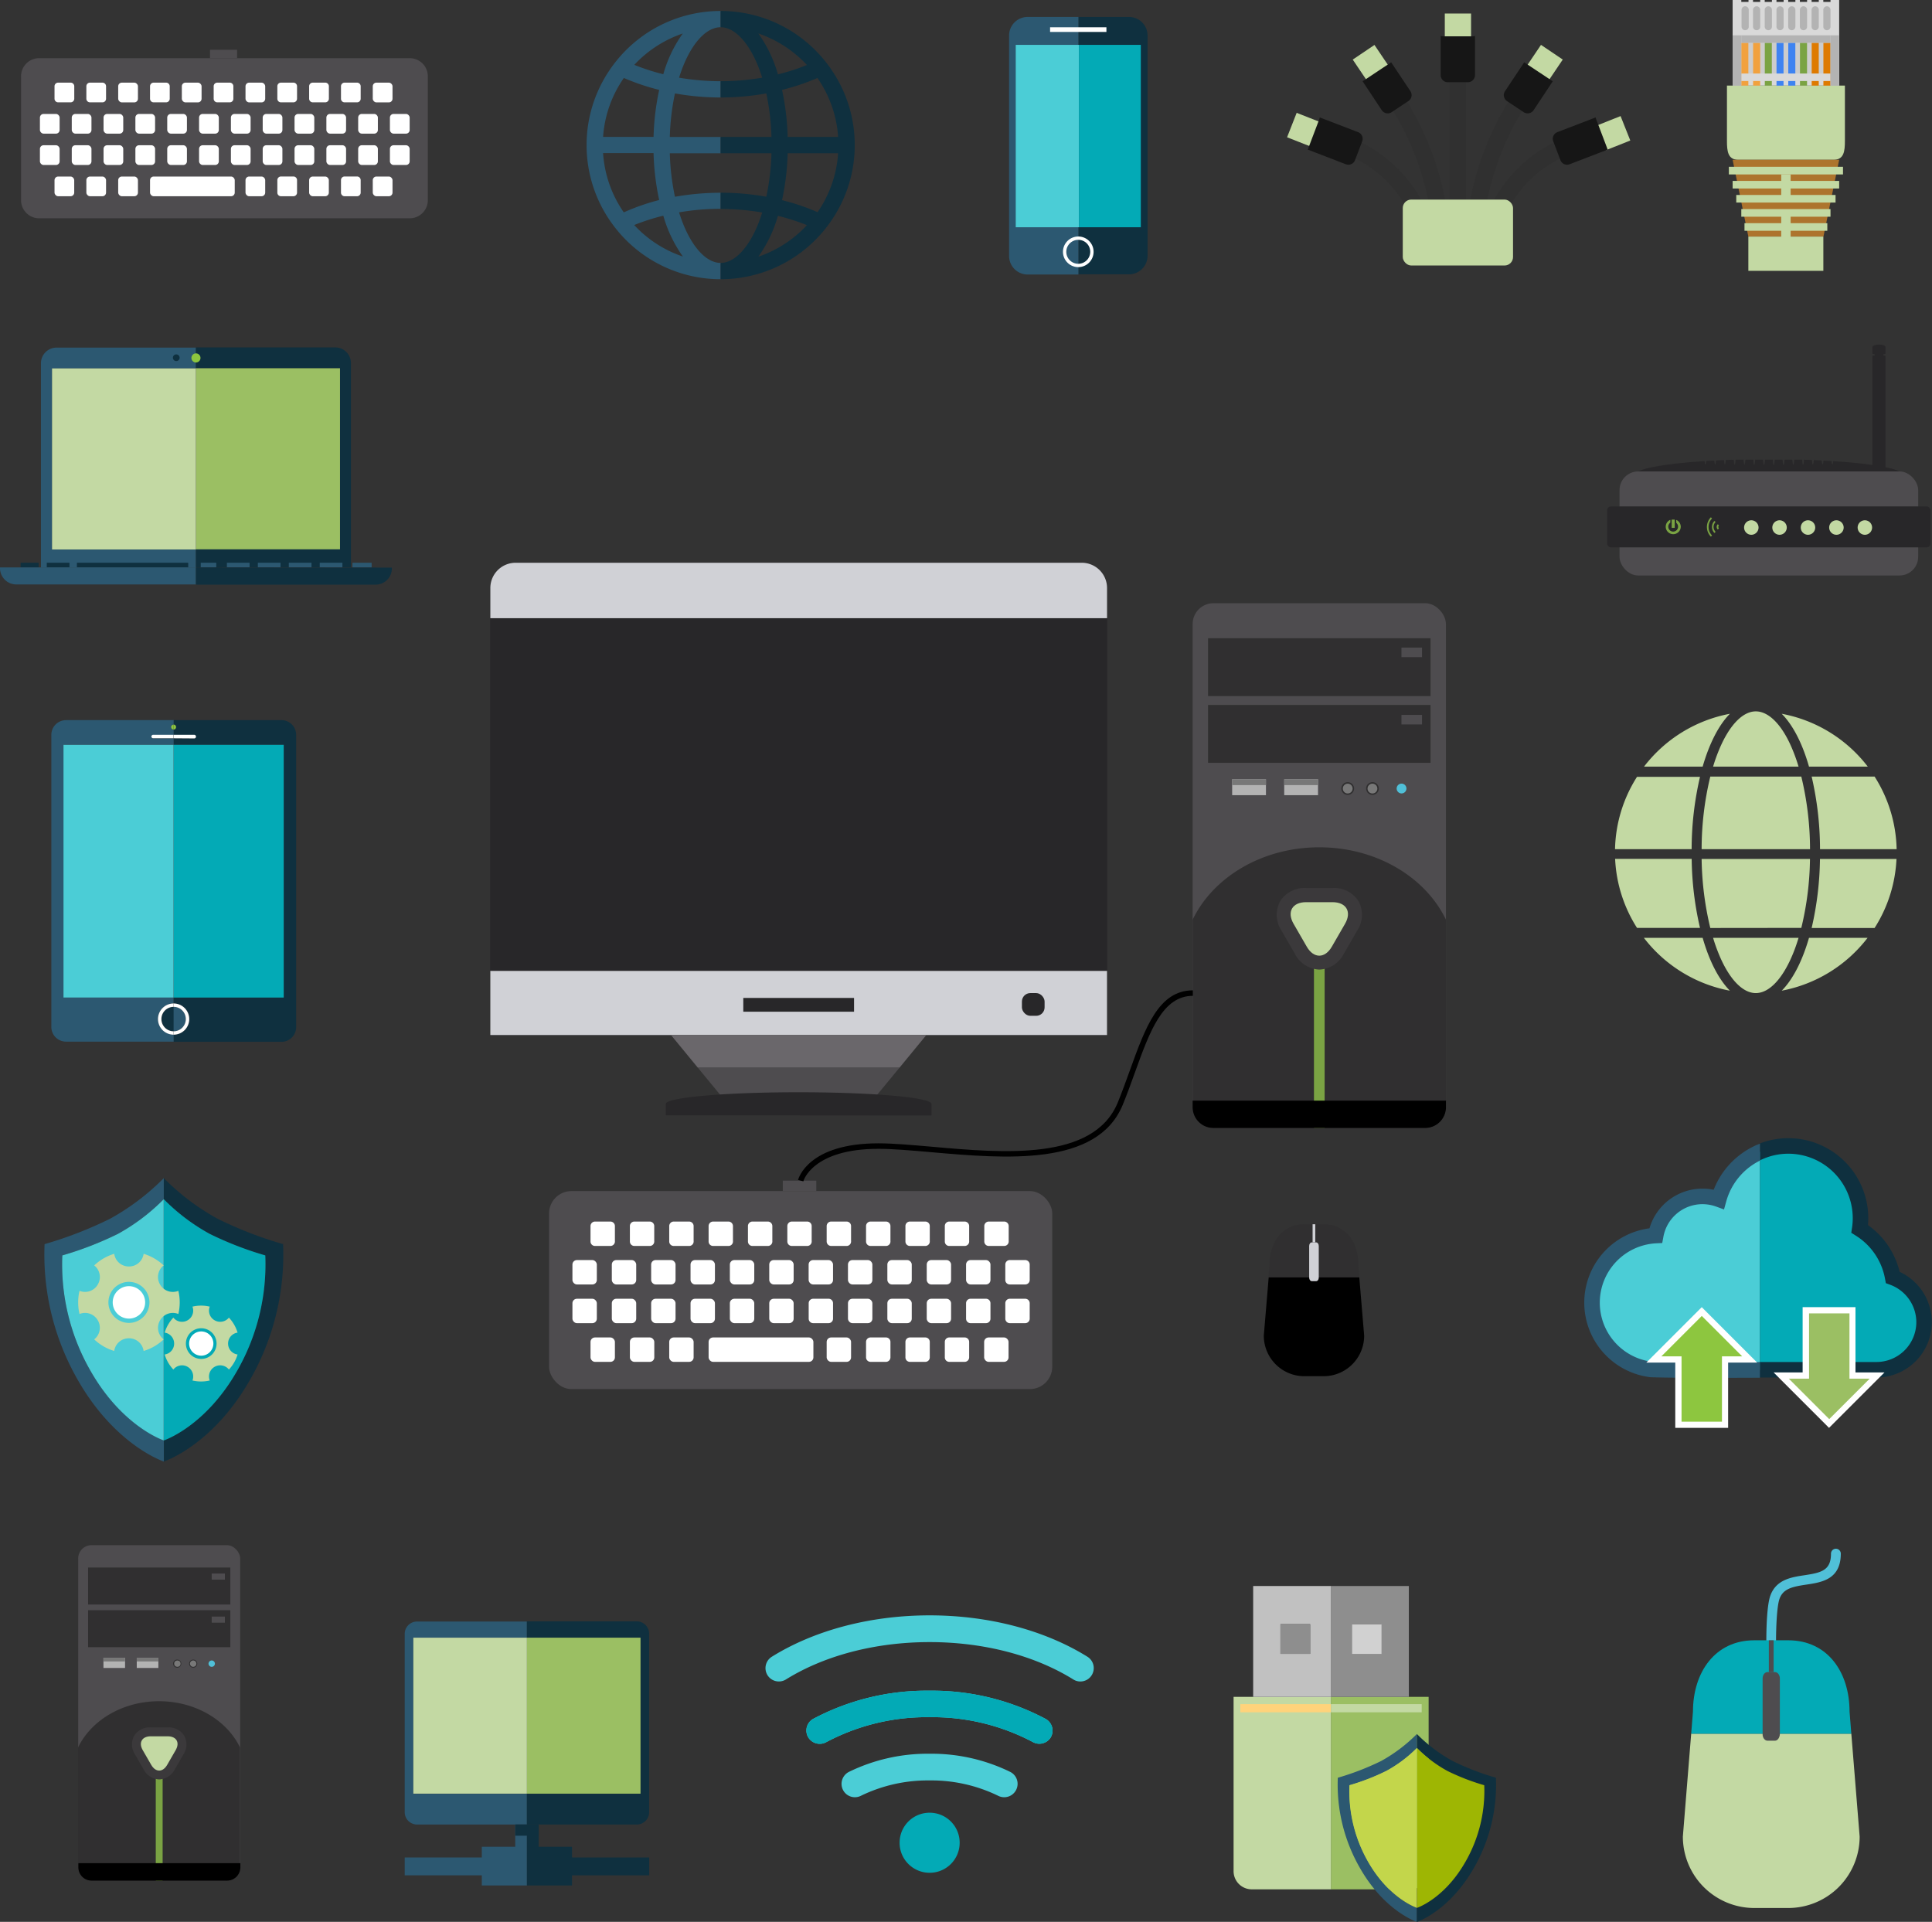 <svg xmlns="http://www.w3.org/2000/svg" id="Layer_1" data-name="Layer 1" viewBox="0 0 394.41 392.33"><rect x="0" y="0" width="394.41" height="392.33" fill="#333333" stroke="none"/><defs><style>.cls-1{fill:#282729;}.cls-2{fill:#4e4c4f;}.cls-3{fill:#c3d9a3;}.cls-4{fill:#7aa343;}.cls-5{fill:#302f30;}.cls-6{fill:#3b393b;}.cls-7{fill:#b3b3b3;}.cls-8{fill:#787878;}.cls-9{fill:#50c0d8;}.cls-10{fill:#03aab6;}.cls-11{fill:#fff;}.cls-12{fill:#d9d9d9;}.cls-13{fill:#ccc;}.cls-14{fill:#f1a13e;}.cls-15{fill:#3e83f1;}.cls-16{fill:#de7a00;}.cls-17{fill:#ad742d;}.cls-18{fill:#4bcdd6;}.cls-19{fill:#0f303f;}.cls-20{fill:#2c5871;}.cls-21{fill:#8dc63f;}.cls-22{fill:#9bbf63;}.cls-23{fill:#303030;}.cls-24{fill:#161616;}.cls-25{fill:#d0d1d6;}.cls-26{fill:#6a676b;}.cls-27{fill:#8e8e8e;}.cls-28{fill:#c1c1c1;}.cls-29{fill:#d1d1d1;}.cls-30{fill:#ffd37b;}.cls-31{fill:#9eb603;}.cls-32{fill:#c3d64b;}</style></defs><path class="cls-1" d="M-123.77,134.78c0,.42-.1.69-.16.69s-.14-.28-.17-.71c-.55,0-1.1-.06-1.66-.09,0,.48-.09.8-.17.8s-.14-.33-.18-.82l-1.63-.08c0,.54-.1.9-.18.9s-.15-.37-.18-.92l-1.63-.05c0,.57-.1,1-.19,1s-.15-.4-.18-1l-1.62,0c0,.6-.11,1-.19,1s-.16-.43-.19-1l-1.61,0c0,.62-.11,1.06-.2,1.06s-.16-.44-.19-1.07h-1.61c0,.63-.1,1.08-.19,1.08s-.16-.45-.19-1.08h-1.61c0,.63-.11,1.08-.19,1.08s-.16-.45-.2-1.08h-1.61c0,.63-.1,1.07-.19,1.07s-.16-.44-.19-1.06l-1.61,0c0,.61-.11,1-.19,1s-.16-.42-.19-1l-1.62,0c0,.59-.1,1-.19,1s-.15-.4-.18-1l-1.63.05c0,.55-.1.92-.18.92s-.15-.36-.18-.9l-1.64.08c0,.49-.1.82-.17.82s-.14-.32-.18-.8c-.56,0-1.11.05-1.65.09,0,.43-.1.71-.17.71s-.13-.27-.16-.69c-8.53.55-14.31,1.63-14.31,2.86,0,1.81,12.28,3.27,27.44,3.27s27.43-1.46,27.43-3.27C-109.46,136.41-115.24,135.33-123.77,134.78Z" transform="translate(498 -40.65)"></path><path class="cls-1" d="M-113.6,113.09c0-.09.21-.17.52-.22v-1.36c0-.29-.59-.52-1.33-.52s-1.34.23-1.34.52v1.36c.31,0,.52.13.52.22s-.21.17-.52.22v25.82h2.67V113.31C-113.39,113.26-113.6,113.18-113.6,113.09Z" transform="translate(498 -40.65)"></path><rect class="cls-2" x="330.62" y="96.24" width="60.97" height="21.24" rx="3.81"></rect><rect class="cls-1" x="328.1" y="103.38" width="66" height="8.36" rx="0.76"></rect><path class="cls-3" d="M-139,148.34a1.48,1.48,0,0,1-1.47,1.48,1.48,1.48,0,0,1-1.48-1.48,1.48,1.48,0,0,1,1.48-1.48A1.48,1.48,0,0,1-139,148.34Z" transform="translate(498 -40.65)"></path><path class="cls-3" d="M-133.24,148.34a1.48,1.48,0,0,1-1.48,1.48,1.48,1.48,0,0,1-1.47-1.48,1.48,1.48,0,0,1,1.47-1.48A1.48,1.48,0,0,1-133.24,148.34Z" transform="translate(498 -40.65)"></path><path class="cls-3" d="M-127.43,148.34a1.48,1.48,0,0,1-1.48,1.48,1.48,1.48,0,0,1-1.47-1.48,1.48,1.48,0,0,1,1.47-1.48A1.48,1.48,0,0,1-127.43,148.34Z" transform="translate(498 -40.65)"></path><path class="cls-3" d="M-121.62,148.34a1.49,1.49,0,0,1-1.48,1.48,1.48,1.48,0,0,1-1.48-1.48,1.48,1.48,0,0,1,1.48-1.48A1.49,1.49,0,0,1-121.62,148.34Z" transform="translate(498 -40.65)"></path><path class="cls-3" d="M-115.82,148.34a1.48,1.48,0,0,1-1.48,1.48,1.48,1.48,0,0,1-1.47-1.48,1.48,1.48,0,0,1,1.47-1.48A1.48,1.48,0,0,1-115.82,148.34Z" transform="translate(498 -40.65)"></path><rect class="cls-4" x="341.27" y="106.07" width="0.62" height="1.69"></rect><path class="cls-4" d="M-155.8,146.78v.6a1,1,0,0,1,.37.79,1,1,0,0,1-1,1,1,1,0,0,1-1-1,1,1,0,0,1,.42-.83v-.58a1.53,1.53,0,0,0-.94,1.41,1.54,1.54,0,0,0,1.53,1.53,1.54,1.54,0,0,0,1.54-1.53A1.54,1.54,0,0,0-155.8,146.78Z" transform="translate(498 -40.65)"></path><path class="cls-4" d="M-147.21,148.21a.4.4,0,0,1,.13-.3l-.24-.24a.73.73,0,0,0-.23.54.76.76,0,0,0,.23.54l.24-.24A.43.43,0,0,1-147.21,148.21Z" transform="translate(498 -40.65)"></path><path class="cls-4" d="M-148.18,148.21a1.4,1.4,0,0,1,.41-1L-148,147a1.71,1.71,0,0,0-.51,1.23,1.72,1.72,0,0,0,.51,1.23l.24-.24A1.39,1.39,0,0,1-148.18,148.21Z" transform="translate(498 -40.65)"></path><path class="cls-4" d="M-149.2,148.21a2.39,2.39,0,0,1,.71-1.71l-.24-.25a2.78,2.78,0,0,0-.81,2,2.75,2.75,0,0,0,.81,1.95l.24-.24A2.42,2.42,0,0,1-149.2,148.21Z" transform="translate(498 -40.65)"></path><rect class="cls-2" x="15.96" y="315.43" width="33.07" height="68.51" rx="2.72"></rect><path class="cls-5" d="M-449,421.87V397.39c-2.66-5.54-9.06-9.45-16.53-9.45s-13.87,3.91-16.54,9.45v24.48a2.71,2.71,0,0,0,2.72,2.71h27.63A2.71,2.71,0,0,0-449,421.87Z" transform="translate(498 -40.65)"></path><rect class="cls-4" x="31.8" y="362.72" width="1.4" height="21.21"></rect><path class="cls-6" d="M-465.5,403.9a3.72,3.72,0,0,1-3.2-2.08l-1.73-3a3.75,3.75,0,0,1-.2-3.81,3.77,3.77,0,0,1,3.4-1.73h3.45a3.74,3.74,0,0,1,3.4,1.73,3.75,3.75,0,0,1-.19,3.81l-1.73,3A3.74,3.74,0,0,1-465.5,403.9Z" transform="translate(498 -40.65)"></path><path class="cls-3" d="M-468.86,397.93l1.73,3c.9,1.56,2.36,1.56,3.26,0l1.73-3c.9-1.56.17-2.83-1.64-2.83h-3.45C-469,395.1-469.76,396.37-468.86,397.93Z" transform="translate(498 -40.65)"></path><rect class="cls-5" x="17.98" y="320" width="29.04" height="7.55"></rect><rect class="cls-5" x="17.98" y="328.71" width="29.04" height="7.55"></rect><rect class="cls-7" x="21.12" y="338.41" width="4.41" height="2.09"></rect><rect class="cls-8" x="21.12" y="338.41" width="4.41" height="0.76"></rect><rect class="cls-7" x="27.92" y="338.41" width="4.41" height="2.09"></rect><rect class="cls-8" x="27.92" y="338.41" width="4.41" height="0.76"></rect><path class="cls-5" d="M-461,380.27a.83.83,0,0,1-.83.83.83.83,0,0,1-.83-.83.83.83,0,0,1,.83-.83A.83.83,0,0,1-461,380.27Z" transform="translate(498 -40.65)"></path><circle class="cls-8" cx="36.21" cy="339.62" r="0.65"></circle><path class="cls-5" d="M-457.73,380.27a.83.83,0,0,1-.83.83.83.83,0,0,1-.83-.83.83.83,0,0,1,.83-.83A.83.83,0,0,1-457.73,380.27Z" transform="translate(498 -40.65)"></path><path class="cls-8" d="M-458.56,380.92a.65.65,0,0,1-.65-.65.65.65,0,0,1,.65-.65.65.65,0,0,1,.65.65A.65.65,0,0,1-458.56,380.92Z" transform="translate(498 -40.65)"></path><path class="cls-9" d="M-454.13,380.27a.65.65,0,0,1-.65.65.66.66,0,0,1-.65-.65.66.66,0,0,1,.65-.65A.65.65,0,0,1-454.13,380.27Z" transform="translate(498 -40.65)"></path><rect class="cls-2" x="43.22" y="330.01" width="2.69" height="1.25"></rect><rect class="cls-2" x="43.22" y="321.22" width="2.69" height="1.25"></rect><path d="M-482,421v.86a2.71,2.71,0,0,0,2.72,2.71h27.63a2.71,2.71,0,0,0,2.72-2.71V421Z" transform="translate(498 -40.65)"></path><path class="cls-9" d="M-136.41,376.47a1,1,0,0,1-1-1c0-.71,0-7,.85-9.17,1.22-3.23,4.31-3.69,7-4.09,3.42-.52,5.35-1,5.35-4.4a1,1,0,0,1,1-1,1,1,0,0,1,1,1c0,5.27-3.89,5.85-7,6.32-2.91.43-4.74.84-5.49,2.85-.61,1.6-.73,6.67-.73,8.49A1,1,0,0,1-136.41,376.47Z" transform="translate(498 -40.65)"></path><path class="cls-3" d="M-152.75,394.57l-1.7,21a14.58,14.58,0,0,0,14.58,14.58h6.93a14.58,14.58,0,0,0,14.58-14.58l-1.7-21Z" transform="translate(498 -40.65)"></path><path class="cls-10" d="M-139.87,375.5c-8,0-12.52,6.53-12.52,14.58l-.36,4.49h16.34V375.5Z" transform="translate(498 -40.65)"></path><path class="cls-10" d="M-120.42,390.08c0-8.05-4.47-14.58-12.52-14.58h-3.47v19.07h16.35Z" transform="translate(498 -40.65)"></path><path class="cls-2" d="M-135.65,396h-1.52c-.53,0-1-.57-1-1.29V383.29c0-.72.44-1.3,1-1.3h1.52c.54,0,1,.58,1,1.3v11.37C-134.68,395.38-135.11,396-135.65,396Z" transform="translate(498 -40.65)"></path><rect class="cls-2" x="361.1" y="334.85" width="0.98" height="6.49"></rect><path class="cls-2" d="M8,11.88H83.65a3.69,3.69,0,0,1,3.69,3.69V40.87a3.69,3.69,0,0,1-3.69,3.69H8A3.69,3.69,0,0,1,4.3,40.87V15.56A3.68,3.68,0,0,1,8,11.88Z"></path><path class="cls-11" d="M-483.58,61.54h-2.55a.74.74,0,0,1-.74-.73V58.26a.74.74,0,0,1,.74-.74h2.55a.74.74,0,0,1,.74.74v2.55A.74.74,0,0,1-483.58,61.54Z" transform="translate(498 -40.65)"></path><path class="cls-11" d="M-477.08,61.54h-2.55a.74.74,0,0,1-.74-.73V58.26a.74.74,0,0,1,.74-.74h2.55a.74.74,0,0,1,.73.74v2.55A.73.73,0,0,1-477.08,61.54Z" transform="translate(498 -40.65)"></path><rect class="cls-11" x="24.13" y="16.87" width="4.03" height="4.03" rx="0.74"></rect><path class="cls-11" d="M-464.09,61.54h-2.55a.73.73,0,0,1-.73-.73V58.26a.74.74,0,0,1,.73-.74h2.55a.74.74,0,0,1,.74.74v2.55A.74.74,0,0,1-464.09,61.54Z" transform="translate(498 -40.65)"></path><rect class="cls-11" x="37.12" y="16.87" width="4.03" height="4.03" rx="0.74"></rect><path class="cls-11" d="M-451.09,61.54h-2.55a.74.74,0,0,1-.74-.73V58.26a.74.74,0,0,1,.74-.74h2.55a.74.74,0,0,1,.73.74v2.55A.73.73,0,0,1-451.09,61.54Z" transform="translate(498 -40.65)"></path><rect class="cls-11" x="50.12" y="16.87" width="4.02" height="4.03" rx="0.74"></rect><path class="cls-11" d="M-438.1,61.54h-2.55a.73.73,0,0,1-.73-.73V58.26a.73.73,0,0,1,.73-.74h2.55a.74.74,0,0,1,.74.74v2.55A.74.74,0,0,1-438.1,61.54Z" transform="translate(498 -40.65)"></path><path class="cls-11" d="M-431.6,61.54h-2.55a.74.74,0,0,1-.74-.73V58.26a.74.74,0,0,1,.74-.74h2.55a.74.74,0,0,1,.74.74v2.55A.74.74,0,0,1-431.6,61.54Z" transform="translate(498 -40.65)"></path><path class="cls-11" d="M-425.1,61.54h-2.56a.73.73,0,0,1-.73-.73V58.26a.74.74,0,0,1,.73-.74h2.56a.74.74,0,0,1,.73.74v2.55A.73.73,0,0,1-425.1,61.54Z" transform="translate(498 -40.65)"></path><rect class="cls-11" x="76.1" y="16.87" width="4.03" height="4.03" rx="0.74"></rect><rect class="cls-11" x="8.15" y="23.26" width="4.02" height="4.02" rx="0.74"></rect><rect class="cls-11" x="14.65" y="23.26" width="4.02" height="4.02" rx="0.74"></rect><rect class="cls-11" x="21.14" y="23.26" width="4.02" height="4.02" rx="0.74"></rect><rect class="cls-11" x="27.64" y="23.26" width="4.02" height="4.02" rx="0.74"></rect><rect class="cls-11" x="34.14" y="23.26" width="4.02" height="4.02" rx="0.74"></rect><rect class="cls-11" x="40.64" y="23.26" width="4.03" height="4.02" rx="0.74"></rect><rect class="cls-11" x="47.14" y="23.26" width="4.02" height="4.02" rx="0.74"></rect><rect class="cls-11" x="53.63" y="23.26" width="4.02" height="4.02" rx="0.74"></rect><rect class="cls-11" x="60.13" y="23.26" width="4.03" height="4.02" rx="0.74"></rect><rect class="cls-11" x="66.63" y="23.26" width="4.02" height="4.02" rx="0.74"></rect><rect class="cls-11" x="73.12" y="23.26" width="4.02" height="4.02" rx="0.74"></rect><rect class="cls-11" x="8.15" y="29.65" width="4.02" height="4.03" rx="0.74"></rect><rect class="cls-11" x="14.65" y="29.65" width="4.02" height="4.03" rx="0.74"></rect><rect class="cls-11" x="21.14" y="29.65" width="4.02" height="4.03" rx="0.74"></rect><rect class="cls-11" x="27.64" y="29.65" width="4.02" height="4.03" rx="0.74"></rect><rect class="cls-11" x="34.14" y="29.65" width="4.02" height="4.03" rx="0.74"></rect><rect class="cls-11" x="40.64" y="29.65" width="4.03" height="4.03" rx="0.74"></rect><rect class="cls-11" x="47.14" y="29.65" width="4.02" height="4.03" rx="0.74"></rect><rect class="cls-11" x="53.63" y="29.65" width="4.02" height="4.03" rx="0.74"></rect><rect class="cls-11" x="60.13" y="29.65" width="4.03" height="4.03" rx="0.74"></rect><rect class="cls-11" x="66.63" y="29.65" width="4.02" height="4.03" rx="0.74"></rect><rect class="cls-11" x="73.12" y="29.65" width="4.02" height="4.03" rx="0.74"></rect><rect class="cls-11" x="79.6" y="23.26" width="4.03" height="4.02" rx="0.74"></rect><rect class="cls-11" x="79.6" y="29.65" width="4.03" height="4.03" rx="0.74"></rect><rect class="cls-11" x="11.13" y="36.04" width="4.02" height="4.02" rx="0.74"></rect><rect class="cls-11" x="17.63" y="36.04" width="4.02" height="4.02" rx="0.74"></rect><rect class="cls-11" x="24.13" y="36.04" width="4.03" height="4.02" rx="0.74"></rect><rect class="cls-11" x="30.63" y="36.04" width="17.29" height="4.02" rx="0.74"></rect><rect class="cls-11" x="50.12" y="36.04" width="4.02" height="4.02" rx="0.74"></rect><path class="cls-11" d="M-438.1,80.71h-2.55a.73.73,0,0,1-.73-.74V77.42a.74.74,0,0,1,.73-.74h2.55a.74.74,0,0,1,.74.74V80A.74.74,0,0,1-438.1,80.71Z" transform="translate(498 -40.65)"></path><rect class="cls-11" x="63.11" y="36.04" width="4.02" height="4.02" rx="0.74"></rect><path class="cls-11" d="M-425.1,80.71h-2.56a.74.74,0,0,1-.73-.74V77.42a.74.74,0,0,1,.73-.74h2.56a.74.74,0,0,1,.73.74V80A.74.74,0,0,1-425.1,80.71Z" transform="translate(498 -40.65)"></path><rect class="cls-11" x="76.1" y="36.04" width="4.03" height="4.02" rx="0.74"></rect><rect class="cls-2" x="42.87" y="10.16" width="5.53" height="1.72"></rect><polygon class="cls-12" points="373.69 0 373.69 0.39 372.22 0.39 372.22 0 371.3 0 371.3 0.39 369.83 0.39 369.83 0 368.91 0 368.91 0.39 367.44 0.39 367.44 0 366.52 0 366.52 0.39 365.05 0.39 365.05 0 364.12 0 364.12 0.39 362.66 0.39 362.66 0 361.73 0 361.73 0.39 360.26 0.39 360.26 0 359.34 0 359.34 0.39 357.87 0.39 357.87 0 356.95 0 356.95 0.39 355.48 0.39 355.48 0 353.71 0 353.71 17.48 375.46 17.48 375.46 0 373.69 0"></polygon><path class="cls-3" d="M-123.7,73.27h-19.42c-2.15,0-2.33-1.74-2.33-3.88V58.12h24.08V69.39C-121.37,71.53-121.56,73.27-123.7,73.27Z" transform="translate(498 -40.65)"></path><rect class="cls-13" x="355.48" y="8.74" width="18.21" height="7.8"></rect><rect class="cls-14" x="355.48" y="8.74" width="1.44" height="8.74"></rect><rect class="cls-14" x="357.89" y="8.74" width="1.44" height="8.74"></rect><rect class="cls-4" x="360.28" y="8.74" width="1.43" height="8.74"></rect><rect class="cls-15" x="362.67" y="8.74" width="1.43" height="8.74"></rect><rect class="cls-15" x="365.07" y="8.74" width="1.44" height="8.74"></rect><rect class="cls-4" x="367.46" y="8.74" width="1.44" height="8.74"></rect><rect class="cls-16" x="369.85" y="8.74" width="1.44" height="8.74"></rect><rect class="cls-16" x="372.24" y="8.74" width="1.44" height="8.74"></rect><rect class="cls-7" x="355.48" y="7.21" width="18.21" height="1.53"></rect><rect class="cls-12" x="355.48" y="15.01" width="18.21" height="1.53"></rect><path class="cls-7" d="M-141,46.09a.73.73,0,0,1-.73.73h0a.74.74,0,0,1-.74-.73V42.67a.74.74,0,0,1,.74-.74h0a.74.74,0,0,1,.73.74Z" transform="translate(498 -40.65)"></path><path class="cls-7" d="M-138.66,46.09a.73.73,0,0,1-.73.73h0a.74.74,0,0,1-.74-.73V42.67a.74.74,0,0,1,.74-.74h0a.74.74,0,0,1,.73.74Z" transform="translate(498 -40.65)"></path><path class="cls-7" d="M-136.27,46.09a.73.73,0,0,1-.73.73h0a.74.74,0,0,1-.74-.73V42.67a.74.74,0,0,1,.74-.74h0a.73.73,0,0,1,.73.74Z" transform="translate(498 -40.65)"></path><path class="cls-7" d="M-133.88,46.09a.73.73,0,0,1-.73.73h0a.73.73,0,0,1-.73-.73V42.67a.74.74,0,0,1,.73-.74h0a.73.73,0,0,1,.73.74Z" transform="translate(498 -40.65)"></path><path class="cls-7" d="M-131.48,46.09a.74.74,0,0,1-.74.73h0a.73.73,0,0,1-.73-.73V42.67a.74.74,0,0,1,.73-.74h0a.74.74,0,0,1,.74.74Z" transform="translate(498 -40.65)"></path><path class="cls-7" d="M-129.09,46.09a.73.73,0,0,1-.73.73h0a.74.74,0,0,1-.74-.73V42.67a.74.74,0,0,1,.74-.74h0a.74.74,0,0,1,.73.74Z" transform="translate(498 -40.65)"></path><path class="cls-7" d="M-126.7,46.09a.74.74,0,0,1-.74.73h0a.73.73,0,0,1-.73-.73V42.67a.74.74,0,0,1,.73-.74h0a.74.74,0,0,1,.74.74Z" transform="translate(498 -40.65)"></path><path class="cls-7" d="M-124.31,46.09a.73.73,0,0,1-.73.73h0a.74.74,0,0,1-.74-.73V42.67a.74.74,0,0,1,.74-.74h0a.74.74,0,0,1,.73.74Z" transform="translate(498 -40.65)"></path><polygon class="cls-17" points="372.25 48.3 356.92 48.3 353.71 32.62 375.46 32.62 372.25 48.3"></polygon><rect class="cls-3" x="356.92" y="48.3" width="15.31" height="6.99"></rect><rect class="cls-3" x="352.94" y="34.05" width="23.3" height="1.56"></rect><rect class="cls-3" x="353.71" y="36.93" width="21.75" height="1.55"></rect><rect class="cls-3" x="354.45" y="39.8" width="20.27" height="1.55"></rect><rect class="cls-3" x="355.48" y="42.68" width="18.21" height="1.56"></rect><rect class="cls-3" x="356.13" y="45.56" width="16.91" height="1.55"></rect><rect class="cls-3" x="363.63" y="35.6" width="1.92" height="4.98"></rect><rect class="cls-3" x="363.63" y="43.46" width="1.92" height="4.98"></rect><rect class="cls-7" x="373.69" y="7.21" width="1.77" height="10.27"></rect><rect class="cls-7" x="353.71" y="7.21" width="1.77" height="10.27"></rect><path class="cls-3" d="M-150.41,197.15c1.37-4.74,3.29-8.49,5.56-10.79a28.78,28.78,0,0,0-17.53,10.79Z" transform="translate(498 -40.65)"></path><path class="cls-3" d="M-168.3,214h15.64a65.49,65.49,0,0,1,1.71-14.77h-12.86A28.63,28.63,0,0,0-168.3,214Z" transform="translate(498 -40.65)"></path><path class="cls-3" d="M-139.56,185.87c-2.74,0-5.52,2.95-7.6,8.09a33.07,33.07,0,0,0-1.12,3.19h17.45c-.34-1.12-.71-2.19-1.12-3.19C-134,188.82-136.81,185.87-139.56,185.87Z" transform="translate(498 -40.65)"></path><path class="cls-3" d="M-134.27,186.36c2.28,2.3,4.2,6,5.57,10.79h12A28.78,28.78,0,0,0-134.27,186.36Z" transform="translate(498 -40.65)"></path><path class="cls-3" d="M-130.27,199.18h-18.58A63.13,63.13,0,0,0-150.62,214h22.13A63.65,63.65,0,0,0-130.27,199.18Z" transform="translate(498 -40.65)"></path><path class="cls-3" d="M-130.27,230.07A62.45,62.45,0,0,0-128.5,216h-22.12a63.61,63.61,0,0,0,1.77,14.09Z" transform="translate(498 -40.65)"></path><path class="cls-3" d="M-150.95,230.07a65.12,65.12,0,0,1-1.7-14.09h-15.63a28.61,28.61,0,0,0,4.47,14.09Z" transform="translate(498 -40.65)"></path><path class="cls-3" d="M-110.84,216h-15.62a65.74,65.74,0,0,1-1.7,14.09h12.85A28.61,28.61,0,0,0-110.84,216Z" transform="translate(498 -40.65)"></path><path class="cls-3" d="M-115.31,199.18h-12.85A66.07,66.07,0,0,1-126.45,214h15.64A28.64,28.64,0,0,0-115.31,199.18Z" transform="translate(498 -40.65)"></path><path class="cls-3" d="M-139.56,243.38c2.75,0,5.52-2.95,7.61-8.09.41-1,.78-2.07,1.12-3.19h-17.45a33.07,33.07,0,0,0,1.12,3.19C-145.08,240.43-142.3,243.38-139.56,243.38Z" transform="translate(498 -40.65)"></path><path class="cls-3" d="M-144.85,242.89c-2.27-2.3-4.19-6-5.56-10.79h-12A28.82,28.82,0,0,0-144.85,242.89Z" transform="translate(498 -40.65)"></path><path class="cls-3" d="M-128.7,232.1c-1.37,4.74-3.29,8.49-5.57,10.79a28.82,28.82,0,0,0,17.53-10.79Z" transform="translate(498 -40.65)"></path><path class="cls-18" d="M-147.12,285.44a9.85,9.85,0,0,0-3.31-.59,9.71,9.71,0,0,0-9.56,8,13.73,13.73,0,0,0-13,13.71,13.74,13.74,0,0,0,12.85,13.7v0h21.44V275.8A14.72,14.72,0,0,0-147.12,285.44Z" transform="translate(498 -40.65)"></path><path class="cls-10" d="M-111.58,301.43a14.78,14.78,0,0,0-6.77-9.91,14.29,14.29,0,0,0,.16-2.19,14.73,14.73,0,0,0-14.73-14.73,14.57,14.57,0,0,0-5.8,1.2v44.49h23.82a9.73,9.73,0,0,0,9.73-9.72A9.74,9.74,0,0,0-111.58,301.43Z" transform="translate(498 -40.65)"></path><path class="cls-19" d="M-110.2,300.28a16.38,16.38,0,0,0-6.46-9.54q.06-.71.06-1.41A16.33,16.33,0,0,0-132.92,273a16.2,16.2,0,0,0-5.8,1.07v3.46c.21-.11.41-.2.63-.29a12.94,12.94,0,0,1,5.17-1.07,13.16,13.16,0,0,1,13.15,13.14,12.94,12.94,0,0,1-.15,2l-.15,1,.89.56a13.16,13.16,0,0,1,6,8.83l.17.9.85.31a8.17,8.17,0,0,1,5.37,7.65,8.15,8.15,0,0,1-8.14,8.13h-23.82v3.17h23.82a11.32,11.32,0,0,0,11.31-11.3A11.35,11.35,0,0,0-110.2,300.28Z" transform="translate(498 -40.65)"></path><path class="cls-20" d="M-159.6,318.7l-.45,0a12.15,12.15,0,0,1-11.36-12.11,12.14,12.14,0,0,1,11.5-12.13l1.25-.06.23-1.24a8.11,8.11,0,0,1,8-6.69,8.34,8.34,0,0,1,2.77.49l1.61.59.46-1.66a13.23,13.23,0,0,1,6.87-8.31v-3.46l-.63.25a16.53,16.53,0,0,0-8.81,9.16,10.86,10.86,0,0,0-2.27-.23,11.28,11.28,0,0,0-10.84,8.1,15.31,15.31,0,0,0-13.31,15.19,15.34,15.34,0,0,0,12.78,15.1s.59.1.78.11c5.44.2,22.3.1,22.3.1V318.7Z" transform="translate(498 -40.65)"></path><polygon class="cls-21" points="342.65 290.86 342.65 277.53 337.62 277.53 347.41 267.75 357.19 277.53 352.17 277.53 352.17 290.86 342.65 290.86"></polygon><path class="cls-11" d="M-150.59,309.29l8.25,8.25h-4.13v13.33h-8.25V317.54h-4.12l8.25-8.25Zm0-1.8-.9.9-8.25,8.25-2.17,2.17H-156v13.33h10.79V318.81h5.93l-2.17-2.17-8.25-8.25-.9-.9Z" transform="translate(498 -40.65)"></path><polygon class="cls-22" points="363.65 280.81 368.67 280.81 368.67 267.48 378.19 267.48 378.19 280.81 383.22 280.81 373.43 290.6 363.65 280.81"></polygon><path class="cls-11" d="M-120.44,308.76v13.33h4.13l-8.26,8.26-8.25-8.26h4.13V308.76h8.25Zm1.27-1.27H-130v13.33h-5.92l2.16,2.17,8.26,8.25.89.9.9-.9,8.25-8.25,2.17-2.17h-5.92V307.49Z" transform="translate(498 -40.65)"></path><path class="cls-20" d="M-359.37,84a49.75,49.75,0,0,1,8.48-.72V80a53.24,53.24,0,0,0-9.32.82,48.72,48.72,0,0,1-1.05-8.88h10.37V68.61h-10.37a48.94,48.94,0,0,1,1.05-8.89,52.28,52.28,0,0,0,9.32.83V57.23a50.79,50.79,0,0,1-8.48-.72c2-6.46,5.31-10.3,8.48-10.3V42.89a27.28,27.28,0,0,0-20.78,9.59,27.63,27.63,0,0,0-2,2.65,27.22,27.22,0,0,0-4.58,15.14,27.24,27.24,0,0,0,4.58,15.14,28.93,28.93,0,0,0,2,2.65,27.31,27.31,0,0,0,20.78,9.59V94.32C-354.06,94.32-357.36,90.48-359.37,84Zm.78-36.55a27,27,0,0,0-4,8.35,43.14,43.14,0,0,1-5.92-1.91A24.12,24.12,0,0,1-358.59,47.48Zm-12.07,9.11A46.49,46.49,0,0,0-363.43,59a51.71,51.71,0,0,0-1.15,9.59h-10.3A23.85,23.85,0,0,1-370.66,56.59Zm-4.22,15.34h10.3a51.6,51.6,0,0,0,1.15,9.58A45.48,45.48,0,0,0-370.66,84,23.89,23.89,0,0,1-374.88,71.93Zm6.37,14.68a44.53,44.53,0,0,1,5.92-1.9,27.1,27.1,0,0,0,4,8.34A23.93,23.93,0,0,1-368.51,86.61Z" transform="translate(498 -40.65)"></path><path class="cls-19" d="M-328.1,55.13a26,26,0,0,0-2-2.65,27.28,27.28,0,0,0-20.78-9.59v3.32c3.16,0,6.47,3.84,8.48,10.3a50.88,50.88,0,0,1-8.48.72v3.32a52.37,52.37,0,0,0,9.32-.83,48.94,48.94,0,0,1,1.05,8.89h-10.37v3.32h10.37a48.72,48.72,0,0,1-1.05,8.88,53.32,53.32,0,0,0-9.32-.82v3.32a49.84,49.84,0,0,1,8.48.72c-2,6.45-5.32,10.29-8.48,10.29v3.33a27.31,27.31,0,0,0,20.78-9.59,27.14,27.14,0,0,0,2-2.65,27.17,27.17,0,0,0,4.59-15.14A27.14,27.14,0,0,0-328.1,55.13Zm1.2,13.48h-10.3A51.71,51.71,0,0,0-338.35,59a46.49,46.49,0,0,0,7.23-2.43A23.85,23.85,0,0,1-326.9,68.61Zm-16.29-21.13a24.12,24.12,0,0,1,9.92,6.44,43.14,43.14,0,0,1-5.92,1.91A27,27,0,0,0-343.19,47.48Zm0,45.57a27.1,27.1,0,0,0,4-8.34,44.53,44.53,0,0,1,5.92,1.9A23.93,23.93,0,0,1-343.19,93.05Zm12.07-9.1a45.48,45.48,0,0,0-7.23-2.44,51.6,51.6,0,0,0,1.15-9.58h10.3A23.89,23.89,0,0,1-331.12,84Z" transform="translate(498 -40.65)"></path><path class="cls-19" d="M-267.52,44.11h-10.35V96.65h10.35a3.79,3.79,0,0,0,3.79-3.79v-45A3.79,3.79,0,0,0-267.52,44.11Z" transform="translate(498 -40.65)"></path><path class="cls-20" d="M-288.23,44.11A3.79,3.79,0,0,0-292,47.9v45a3.79,3.79,0,0,0,3.79,3.79h10.36V44.11Z" transform="translate(498 -40.65)"></path><rect class="cls-11" x="214.37" y="5.57" width="11.5" height="0.95"></rect><path class="cls-11" d="M-277.87,95.18A3.13,3.13,0,0,1-281,92.05a3.13,3.13,0,0,1,3.13-3.12,3.12,3.12,0,0,1,3.12,3.12A3.13,3.13,0,0,1-277.87,95.18Zm0-5.57a2.45,2.45,0,0,0-2.45,2.44,2.45,2.45,0,0,0,2.45,2.45,2.45,2.45,0,0,0,2.44-2.45A2.44,2.44,0,0,0-277.87,89.61Z" transform="translate(498 -40.65)"></path><rect class="cls-18" x="207.36" y="9.16" width="12.91" height="37.23"></rect><rect class="cls-10" x="220.26" y="9.16" width="12.63" height="37.23"></rect><rect class="cls-22" x="40.01" y="75.15" width="29.41" height="37.04"></rect><rect class="cls-3" x="10.6" y="75.15" width="29.4" height="37.04"></rect><path class="cls-20" d="M-458,152.83H-487.4v-37H-458v-4.22h-28.45a3.19,3.19,0,0,0-3.19,3.2v41.71H-458Z" transform="translate(498 -40.65)"></path><path class="cls-19" d="M-428.59,115.79v37H-458v3.65h31.64V114.77a3.2,3.2,0,0,0-3.2-3.2H-458v4.22Z" transform="translate(498 -40.65)"></path><rect class="cls-19" x="4.21" y="114.88" width="3.68" height="0.95"></rect><rect class="cls-19" x="9.55" y="114.88" width="4.63" height="0.95"></rect><rect class="cls-20" x="40.98" y="114.88" width="3.17" height="0.95"></rect><rect class="cls-20" x="46.32" y="114.88" width="4.63" height="0.95"></rect><rect class="cls-20" x="52.64" y="114.88" width="4.63" height="0.95"></rect><rect class="cls-20" x="58.96" y="114.88" width="4.63" height="0.95"></rect><rect class="cls-20" x="65.27" y="114.88" width="4.63" height="0.95"></rect><rect class="cls-20" x="71.95" y="114.88" width="3.92" height="0.95"></rect><rect class="cls-19" x="15.7" y="114.88" width="22.72" height="0.95"></rect><path class="cls-20" d="M-498,156.48v.15a3.33,3.33,0,0,0,3.33,3.33H-458v-3.48Z" transform="translate(498 -40.65)"></path><path class="cls-19" d="M-458,156.48V160h36.68a3.32,3.32,0,0,0,3.32-3.33v-.15Z" transform="translate(498 -40.65)"></path><path class="cls-21" d="M-458.92,113.72a.93.93,0,0,1,.93-.93.93.93,0,0,1,.92.93.93.93,0,0,1-.92.93A.93.93,0,0,1-458.92,113.72Z" transform="translate(498 -40.65)"></path><path class="cls-19" d="M-462.7,113.72A.67.67,0,0,1-462,113a.67.67,0,0,1,.67.68.68.68,0,0,1-.67.68A.68.68,0,0,1-462.7,113.72Z" transform="translate(498 -40.65)"></path><path class="cls-19" d="M-465,248.68a2.49,2.49,0,0,0,2.49,2.5v-5A2.49,2.49,0,0,0-465,248.68Z" transform="translate(498 -40.65)"></path><path class="cls-20" d="M-460.07,248.68a2.49,2.49,0,0,0-2.49-2.49h0v5h0A2.49,2.49,0,0,0-460.07,248.68Z" transform="translate(498 -40.65)"></path><path class="cls-20" d="M-465.75,248.68a3.19,3.19,0,0,1,3.19-3.18v-1.22H-485V192.69h22.48v-1.3h-4.17a.36.36,0,0,1-.36-.36.36.36,0,0,1,.36-.35h4.17v-1.1a.51.51,0,0,1-.5-.51.5.5,0,0,1,.5-.5v-.91h-22a3,3,0,0,0-3,3v59.63a3,3,0,0,0,3,3h22v-1.46A3.19,3.19,0,0,1-465.75,248.68Z" transform="translate(498 -40.65)"></path><path class="cls-19" d="M-440.54,187.66h-22v.91h0a.5.5,0,0,1,.5.5.5.5,0,0,1-.5.51h0v1.1h4.17a.35.35,0,0,1,.35.35.35.35,0,0,1-.35.36h-4.17v1.3h22.47v51.59h-22.47v1.22h0a3.19,3.19,0,0,1,3.19,3.18,3.19,3.19,0,0,1-3.19,3.19h0v1.46h22a3,3,0,0,0,3-3V190.68A3,3,0,0,0-440.54,187.66Z" transform="translate(498 -40.65)"></path><rect class="cls-10" x="35.44" y="152.05" width="22.48" height="51.59"></rect><rect class="cls-18" x="12.96" y="152.05" width="22.47" height="51.59"></rect><path class="cls-11" d="M-458.39,191.39A.35.35,0,0,0-458,191a.35.35,0,0,0-.35-.35h-4.17v.71Z" transform="translate(498 -40.65)"></path><path class="cls-11" d="M-467.09,191a.36.36,0,0,0,.36.36h4.17v-.71h-4.17A.36.36,0,0,0-467.09,191Z" transform="translate(498 -40.65)"></path><path class="cls-21" d="M-463.06,189.07a.51.51,0,0,0,.5.51v-1A.5.5,0,0,0-463.06,189.07Z" transform="translate(498 -40.65)"></path><path class="cls-21" d="M-462.56,189.58a.5.5,0,0,0,.5-.51.5.5,0,0,0-.5-.5h0v1Z" transform="translate(498 -40.65)"></path><path class="cls-11" d="M-465.75,248.68a3.19,3.19,0,0,0,3.19,3.19v-.69a2.49,2.49,0,0,1-2.49-2.5,2.49,2.49,0,0,1,2.49-2.49v-.69A3.19,3.19,0,0,0-465.75,248.68Z" transform="translate(498 -40.65)"></path><path class="cls-11" d="M-462.56,246.19a2.49,2.49,0,0,1,2.49,2.49,2.49,2.49,0,0,1-2.49,2.5h0v.69h0a3.19,3.19,0,0,0,3.19-3.19,3.19,3.19,0,0,0-3.19-3.18h0v.69Z" transform="translate(498 -40.65)"></path><polygon class="cls-20" points="105.18 372.44 105.18 377 98.36 377 98.36 379.19 82.62 379.19 82.62 382.83 98.36 382.83 98.36 384.9 105.18 384.9 107.57 384.9 107.57 382.83 107.57 379.19 107.57 377 107.57 372.44 105.18 372.44"></polygon><polygon class="cls-19" points="116.78 379.19 116.78 377 109.97 377 109.97 372.44 107.57 372.44 107.57 377 107.57 379.19 107.57 382.83 107.57 384.9 109.97 384.9 116.78 384.9 116.78 382.83 132.53 382.83 132.53 379.19 116.78 379.19"></polygon><path class="cls-20" d="M-390.43,375v-3.33h-22.43a2.52,2.52,0,0,0-2.52,2.52v36.4a2.52,2.52,0,0,0,2.52,2.52h22.43v-6.27h-23.19V375Z" transform="translate(498 -40.65)"></path><path class="cls-19" d="M-368,371.64h-22.44V375h23.2v31.84h-23.2v6.27H-368a2.52,2.52,0,0,0,2.52-2.52v-36.4A2.52,2.52,0,0,0-368,371.64Z" transform="translate(498 -40.65)"></path><rect class="cls-22" x="107.57" y="334.32" width="23.19" height="31.84"></rect><rect class="cls-3" x="84.38" y="334.32" width="23.19" height="31.84"></rect><rect class="cls-19" x="105.18" y="372.44" width="4.79" height="2.3"></rect><path class="cls-20" d="M-479.58,320.4a43.64,43.64,0,0,1-5.7-23.47,69.29,69.29,0,0,0,11.36-4.4,40.67,40.67,0,0,0,9.36-7.07v-4.31a48,48,0,0,1-11,8.31,80.85,80.85,0,0,1-13.34,5.17,51.32,51.32,0,0,0,6.7,27.58c7.67,13.54,17.65,16.8,17.65,16.8V334.7S-473,331.92-479.58,320.4Z" transform="translate(498 -40.65)"></path><path class="cls-19" d="M-440.21,294.63a81.14,81.14,0,0,1-13.35-5.17,47.83,47.83,0,0,1-11-8.31v4.31a40.67,40.67,0,0,0,9.36,7.07,69.29,69.29,0,0,0,11.36,4.4,43.75,43.75,0,0,1-5.7,23.47c-6.53,11.52-15,14.3-15,14.3V339s10-3.26,17.65-16.8A51.32,51.32,0,0,0-440.21,294.63Z" transform="translate(498 -40.65)"></path><path class="cls-10" d="M-449.54,320.4a43.75,43.75,0,0,0,5.7-23.47,69.29,69.29,0,0,1-11.36-4.4,40.67,40.67,0,0,1-9.36-7.07V334.7S-456.07,331.92-449.54,320.4Z" transform="translate(498 -40.65)"></path><path class="cls-18" d="M-473.92,292.53a69.29,69.29,0,0,1-11.36,4.4,43.64,43.64,0,0,0,5.7,23.47c6.53,11.52,15,14.3,15,14.3V285.46A40.67,40.67,0,0,1-473.92,292.53Z" transform="translate(498 -40.65)"></path><path class="cls-3" d="M-461.59,304.16a3,3,0,0,1-3.74-1.3,3,3,0,0,1,.74-3.89,10.36,10.36,0,0,0-4.09-2.37,3,3,0,0,1-3,2.59,3,3,0,0,1-3-2.59,10.43,10.43,0,0,0-4.09,2.37,3,3,0,0,1,.74,3.89,3,3,0,0,1-3.74,1.3,10.23,10.23,0,0,0-.27,2.36,10.25,10.25,0,0,0,.27,2.37,3,3,0,0,1,3.74,1.3,3,3,0,0,1-.74,3.88,10.2,10.2,0,0,0,4.09,2.37,3,3,0,0,1,3-2.59,3,3,0,0,1,3,2.59,10.13,10.13,0,0,0,4.09-2.37,3,3,0,0,1-.74-3.88,3,3,0,0,1,3.74-1.3,10.25,10.25,0,0,0,.28-2.37A10.23,10.23,0,0,0-461.59,304.16Zm-10.09,6.55a4.2,4.2,0,0,1-4.19-4.19,4.2,4.2,0,0,1,4.19-4.19,4.2,4.2,0,0,1,4.19,4.19A4.2,4.2,0,0,1-471.68,310.71Z" transform="translate(498 -40.65)"></path><path class="cls-11" d="M-471.68,303.21a3.31,3.31,0,0,0-3.31,3.31,3.31,3.31,0,0,0,3.31,3.31,3.31,3.31,0,0,0,3.31-3.31A3.31,3.31,0,0,0-471.68,303.21Z" transform="translate(498 -40.65)"></path><path class="cls-3" d="M-451.44,314.93a2.26,2.26,0,0,1,1.94-2.24,7.7,7.7,0,0,0-1.77-3.06,2.28,2.28,0,0,1-2.91.55,2.26,2.26,0,0,1-1-2.79,7.39,7.39,0,0,0-1.77-.21,7.31,7.31,0,0,0-1.76.21,2.27,2.27,0,0,1-1,2.79,2.26,2.26,0,0,1-2.9-.55,7.7,7.7,0,0,0-1.77,3.06,2.26,2.26,0,0,1,1.93,2.24,2.25,2.25,0,0,1-1.93,2.23,7.74,7.74,0,0,0,1.77,3.07,2.26,2.26,0,0,1,2.9-.56,2.28,2.28,0,0,1,1,2.8,7.85,7.85,0,0,0,1.76.2,7.94,7.94,0,0,0,1.77-.2,2.27,2.27,0,0,1,1-2.8,2.27,2.27,0,0,1,2.91.56,7.74,7.74,0,0,0,1.77-3.07A2.25,2.25,0,0,1-451.44,314.93Zm-5.48,3.13a3.13,3.13,0,0,1-3.13-3.13,3.13,3.13,0,0,1,3.13-3.13,3.13,3.13,0,0,1,3.13,3.13A3.13,3.13,0,0,1-456.92,318.06Z" transform="translate(498 -40.65)"></path><path class="cls-11" d="M-456.92,312.45a2.48,2.48,0,0,0-2.47,2.48,2.48,2.48,0,0,0,2.47,2.47,2.48,2.48,0,0,0,2.48-2.47A2.48,2.48,0,0,0-456.92,312.45Z" transform="translate(498 -40.65)"></path><path class="cls-10" d="M-302.09,416.83a6.12,6.12,0,0,1-6.13,6.13,6.12,6.12,0,0,1-6.13-6.13,6.12,6.12,0,0,1,6.13-6.13A6.12,6.12,0,0,1-302.09,416.83Z" transform="translate(498 -40.65)"></path><path class="cls-18" d="M-293,407.54a2.76,2.76,0,0,1-1.24-.3,31.14,31.14,0,0,0-14-3.13,31.18,31.18,0,0,0-14,3.13,2.72,2.72,0,0,1-3.67-1.2,2.74,2.74,0,0,1,1.2-3.67,36.57,36.57,0,0,1,16.48-3.71,36.53,36.53,0,0,1,16.47,3.71,2.72,2.72,0,0,1,1.2,3.67A2.73,2.73,0,0,1-293,407.54Z" transform="translate(498 -40.65)"></path><path class="cls-18" d="M-285.81,396.62a2.77,2.77,0,0,1-1.33-.34,43.67,43.67,0,0,0-21.08-5.08,43.67,43.67,0,0,0-21.08,5.08,2.75,2.75,0,0,1-3.72-1,2.73,2.73,0,0,1,1-3.72,49.29,49.29,0,0,1,23.75-5.77,49.32,49.32,0,0,1,23.75,5.77,2.74,2.74,0,0,1,1.05,3.72A2.73,2.73,0,0,1-285.81,396.62Z" transform="translate(498 -40.65)"></path><path class="cls-10" d="M-285.81,396.62a2.77,2.77,0,0,1-1.33-.34,43.67,43.67,0,0,0-21.08-5.08,43.67,43.67,0,0,0-21.08,5.08,2.75,2.75,0,0,1-3.72-1,2.73,2.73,0,0,1,1-3.72,49.29,49.29,0,0,1,23.75-5.77,49.32,49.32,0,0,1,23.75,5.77,2.74,2.74,0,0,1,1.05,3.72A2.73,2.73,0,0,1-285.81,396.62Z" transform="translate(498 -40.65)"></path><path class="cls-18" d="M-277.45,383.91a2.66,2.66,0,0,1-1.43-.41c-7.91-4.92-18.33-7.63-29.34-7.63s-21.43,2.71-29.34,7.63a2.74,2.74,0,0,1-3.76-.88,2.74,2.74,0,0,1,.88-3.76c8.76-5.45,20.2-8.45,32.22-8.45s23.46,3,32.22,8.45a2.73,2.73,0,0,1,.87,3.76A2.71,2.71,0,0,1-277.45,383.91Z" transform="translate(498 -40.65)"></path><rect class="cls-3" x="-220.81" y="50.85" width="5.35" height="5.36" transform="translate(430.81 -153.44) rotate(-33.99)"></rect><path class="cls-23" d="M-204.19,86.2a1.71,1.71,0,0,1-1.68-1.44A56.76,56.76,0,0,0-217,58.31a1.71,1.71,0,0,1,.31-2.39,1.69,1.69,0,0,1,2.39.31,60,60,0,0,1,11.78,28,1.7,1.7,0,0,1-1.41,2A1.24,1.24,0,0,1-204.19,86.2Z" transform="translate(498 -40.65)"></path><path class="cls-24" d="M-210.06,59.28-214,53.37l-.13.09-5.4,3.59c-.1.07-.21.12-.31.18l3.93,5.93a1.47,1.47,0,0,0,2,.4l3.39-2.26A1.44,1.44,0,0,0-210.06,59.28Z" transform="translate(498 -40.65)"></path><rect class="cls-3" x="294.95" y="2.76" width="5.36" height="5.35"></rect><path class="cls-23" d="M-200.39,86.2a1.71,1.71,0,0,1-1.7-1.71V53.37a1.71,1.71,0,0,1,1.7-1.71,1.71,1.71,0,0,1,1.7,1.71V84.49A1.71,1.71,0,0,1-200.39,86.2Z" transform="translate(498 -40.65)"></path><path class="cls-24" d="M-197.59,48.07h-5.6a3.12,3.12,0,0,1-.7-.09v8a1.46,1.46,0,0,0,1.46,1.46h4.08A1.46,1.46,0,0,0-196.89,56V48A3.12,3.12,0,0,1-197.59,48.07Z" transform="translate(498 -40.65)"></path><rect class="cls-3" x="-234.45" y="64.48" width="5.36" height="5.36" transform="translate(288.43 -213.77) rotate(-68.56)"></rect><path class="cls-23" d="M-208.26,86.2a1.7,1.7,0,0,1-1.55-1c-3.08-6.87-8.21-11.42-15.68-13.92a1.7,1.7,0,0,1-1.07-2.15A1.7,1.7,0,0,1-224.4,68,28.46,28.46,0,0,1-206.7,83.8a1.71,1.71,0,0,1-.86,2.25A1.73,1.73,0,0,1-208.26,86.2Z" transform="translate(498 -40.65)"></path><path class="cls-24" d="M-220.77,67.62l-7.81-3a2.34,2.34,0,0,1-.14.5l-2.19,5.77c0,.1-.09.19-.13.29l7.78,3a1.46,1.46,0,0,0,1.89-.85l1.45-3.81A1.45,1.45,0,0,0-220.77,67.62Z" transform="translate(498 -40.65)"></path><rect class="cls-3" x="-185.37" y="50.85" width="5.36" height="5.36" transform="translate(373.06 -168.52) rotate(-56.01)"></rect><path class="cls-23" d="M-196.63,86.2a1.71,1.71,0,0,0,1.68-1.44,56.75,56.75,0,0,1,11.11-26.45,1.7,1.7,0,0,0-.3-2.39,1.69,1.69,0,0,0-2.39.31,60.14,60.14,0,0,0-11.79,28,1.71,1.71,0,0,0,1.42,2A1.24,1.24,0,0,0-196.63,86.2Z" transform="translate(498 -40.65)"></path><path class="cls-24" d="M-190.77,59.28l3.93-5.91.13.09,5.4,3.59c.1.07.21.12.31.18l-3.93,5.93a1.47,1.47,0,0,1-2,.4l-3.4-2.26A1.46,1.46,0,0,1-190.77,59.28Z" transform="translate(498 -40.65)"></path><rect class="cls-3" x="-171.73" y="64.48" width="5.35" height="5.36" transform="matrix(0.93, -0.37, 0.37, 0.93, 461.71, -97.83)"></rect><path class="cls-23" d="M-192.57,86.2a1.72,1.72,0,0,0,1.56-1c3.08-6.87,8.2-11.42,15.67-13.92a1.69,1.69,0,0,0,1.08-2.15A1.7,1.7,0,0,0-176.42,68a28.43,28.43,0,0,0-17.7,15.76,1.7,1.7,0,0,0,.86,2.25A1.72,1.72,0,0,0-192.57,86.2Z" transform="translate(498 -40.65)"></path><path class="cls-24" d="M-180.06,67.62l7.81-3a3.17,3.17,0,0,0,.15.5l2.19,5.77c0,.1.09.19.13.29l-7.79,3a1.45,1.45,0,0,1-1.88-.85l-1.45-3.81A1.45,1.45,0,0,1-180.06,67.62Z" transform="translate(498 -40.65)"></path><rect class="cls-3" x="286.37" y="40.74" width="22.51" height="13.46" rx="1.73"></rect><path class="cls-1" d="M-397.9,238.82V160.7a5.16,5.16,0,0,1,5.17-5.17h115.56A5.16,5.16,0,0,1-272,160.7v78.12Z" transform="translate(498 -40.65)"></path><rect class="cls-25" x="100.1" y="198.18" width="125.89" height="13.11"></rect><path class="cls-25" d="M-272,160.7a5.16,5.16,0,0,0-5.16-5.17H-392.73a5.16,5.16,0,0,0-5.17,5.17v6.15H-272Z" transform="translate(498 -40.65)"></path><rect class="cls-1" x="100.1" y="126.21" width="125.89" height="71.97"></rect><rect class="cls-1" x="208.62" y="202.73" width="4.63" height="4.64" rx="1.72"></rect><polygon class="cls-26" points="189.12 211.28 136.97 211.28 142.47 217.97 183.62 217.97 189.12 211.28"></polygon><polygon class="cls-2" points="142.47 217.97 147.98 224.66 178.1 224.66 183.62 217.97 142.47 217.97"></polygon><path class="cls-1" d="M-362.08,268.32V266c0-1.32,12.15-2.38,27.12-2.38s27.12,1.06,27.12,2.38v2.36Z" transform="translate(498 -40.65)"></path><rect class="cls-1" x="151.74" y="203.72" width="22.61" height="2.81"></rect><rect class="cls-2" x="112.09" y="243.15" width="102.72" height="40.42" rx="4.56"></rect><path class="cls-11" d="M-373.39,295h-3.15a.91.91,0,0,1-.91-.91v-3.15a.92.92,0,0,1,.91-.92h3.15a.92.92,0,0,1,.92.92V294A.92.92,0,0,1-373.39,295Z" transform="translate(498 -40.65)"></path><path class="cls-11" d="M-365.35,295h-3.15a.91.91,0,0,1-.91-.91v-3.15a.91.91,0,0,1,.91-.92h3.15a.92.92,0,0,1,.91.92V294A.91.91,0,0,1-365.35,295Z" transform="translate(498 -40.65)"></path><path class="cls-11" d="M-357.31,295h-3.16a.91.91,0,0,1-.91-.91v-3.15a.92.92,0,0,1,.91-.92h3.16a.92.92,0,0,1,.91.92V294A.91.91,0,0,1-357.31,295Z" transform="translate(498 -40.65)"></path><path class="cls-11" d="M-349.28,295h-3.15a.91.91,0,0,1-.91-.91v-3.15a.92.92,0,0,1,.91-.92h3.15a.92.92,0,0,1,.91.92V294A.91.91,0,0,1-349.28,295Z" transform="translate(498 -40.65)"></path><path class="cls-11" d="M-341.24,295h-3.16a.91.91,0,0,1-.91-.91v-3.15a.92.92,0,0,1,.91-.92h3.16a.92.92,0,0,1,.91.92V294A.91.91,0,0,1-341.24,295Z" transform="translate(498 -40.65)"></path><path class="cls-11" d="M-333.21,295h-3.15a.91.91,0,0,1-.91-.91v-3.15a.92.92,0,0,1,.91-.92h3.15a.91.91,0,0,1,.91.92V294A.91.91,0,0,1-333.21,295Z" transform="translate(498 -40.65)"></path><path class="cls-11" d="M-325.17,295h-3.15a.92.92,0,0,1-.92-.91v-3.15a.92.92,0,0,1,.92-.92h3.15a.91.91,0,0,1,.91.92V294A.91.91,0,0,1-325.17,295Z" transform="translate(498 -40.65)"></path><path class="cls-11" d="M-317.13,295h-3.16a.91.91,0,0,1-.91-.91v-3.15a.92.92,0,0,1,.91-.92h3.16a.92.92,0,0,1,.91.92V294A.91.91,0,0,1-317.13,295Z" transform="translate(498 -40.65)"></path><path class="cls-11" d="M-309.1,295h-3.15a.91.91,0,0,1-.91-.91v-3.15a.91.91,0,0,1,.91-.92h3.15a.91.91,0,0,1,.91.92V294A.91.91,0,0,1-309.1,295Z" transform="translate(498 -40.65)"></path><path class="cls-11" d="M-301.06,295h-3.16a.9.9,0,0,1-.9-.91v-3.15a.91.91,0,0,1,.9-.92h3.16a.92.92,0,0,1,.91.92V294A.91.91,0,0,1-301.06,295Z" transform="translate(498 -40.65)"></path><path class="cls-11" d="M-293,295h-3.15a.91.91,0,0,1-.91-.91v-3.15a.92.92,0,0,1,.91-.92H-293a.92.92,0,0,1,.92.92V294A.92.92,0,0,1-293,295Z" transform="translate(498 -40.65)"></path><rect class="cls-11" x="116.86" y="257.23" width="4.98" height="4.98" rx="0.91"></rect><rect class="cls-11" x="124.9" y="257.23" width="4.98" height="4.98" rx="0.91"></rect><rect class="cls-11" x="132.93" y="257.23" width="4.98" height="4.98" rx="0.91"></rect><rect class="cls-11" x="140.97" y="257.23" width="4.98" height="4.98" rx="0.91"></rect><rect class="cls-11" x="149" y="257.23" width="4.98" height="4.98" rx="0.91"></rect><rect class="cls-11" x="157.04" y="257.23" width="4.98" height="4.98" rx="0.91"></rect><rect class="cls-11" x="165.08" y="257.23" width="4.98" height="4.98" rx="0.91"></rect><rect class="cls-11" x="173.11" y="257.23" width="4.98" height="4.98" rx="0.91"></rect><rect class="cls-11" x="181.15" y="257.23" width="4.98" height="4.98" rx="0.91"></rect><rect class="cls-11" x="189.19" y="257.23" width="4.97" height="4.98" rx="0.91"></rect><rect class="cls-11" x="197.22" y="257.23" width="4.98" height="4.98" rx="0.91"></rect><rect class="cls-11" x="116.86" y="265.13" width="4.98" height="4.98" rx="0.91"></rect><rect class="cls-11" x="124.9" y="265.13" width="4.98" height="4.98" rx="0.91"></rect><rect class="cls-11" x="132.93" y="265.13" width="4.98" height="4.98" rx="0.91"></rect><rect class="cls-11" x="140.97" y="265.13" width="4.98" height="4.98" rx="0.91"></rect><rect class="cls-11" x="149" y="265.13" width="4.98" height="4.98" rx="0.91"></rect><rect class="cls-11" x="157.04" y="265.13" width="4.98" height="4.98" rx="0.91"></rect><path class="cls-11" d="M-328.86,310.76H-332a.91.91,0,0,1-.91-.91v-3.16a.91.91,0,0,1,.91-.91h3.15a.9.9,0,0,1,.91.91v3.16A.91.91,0,0,1-328.86,310.76Z" transform="translate(498 -40.65)"></path><rect class="cls-11" x="173.11" y="265.13" width="4.98" height="4.98" rx="0.91"></rect><rect class="cls-11" x="181.15" y="265.13" width="4.98" height="4.98" rx="0.91"></rect><rect class="cls-11" x="189.19" y="265.13" width="4.97" height="4.98" rx="0.91"></rect><path class="cls-11" d="M-296.71,310.76h-3.16a.91.91,0,0,1-.91-.91v-3.16a.91.91,0,0,1,.91-.91h3.16a.91.91,0,0,1,.91.91v3.16A.91.91,0,0,1-296.71,310.76Z" transform="translate(498 -40.65)"></path><path class="cls-11" d="M206.14,257.23h3.15a.92.92,0,0,1,.92.92v3.15a.91.91,0,0,1-.91.91h-3.16a.91.91,0,0,1-.91-.91v-3.15A.91.91,0,0,1,206.14,257.23Z"></path><path class="cls-11" d="M-288.7,310.76h-3.15a.92.92,0,0,1-.92-.91v-3.16a.91.91,0,0,1,.92-.91h3.15a.91.91,0,0,1,.91.91v3.16A.91.91,0,0,1-288.7,310.76Z" transform="translate(498 -40.65)"></path><rect class="cls-11" x="120.55" y="273.03" width="4.98" height="4.98" rx="0.91"></rect><rect class="cls-11" x="128.59" y="273.03" width="4.98" height="4.98" rx="0.91"></rect><rect class="cls-11" x="136.62" y="273.03" width="4.98" height="4.98" rx="0.91"></rect><rect class="cls-11" x="144.66" y="273.03" width="21.39" height="4.98" rx="0.91"></rect><rect class="cls-11" x="168.76" y="273.03" width="4.98" height="4.98" rx="0.91"></rect><path class="cls-11" d="M-317.13,318.66h-3.16a.92.92,0,0,1-.91-.92v-3.15a.91.91,0,0,1,.91-.91h3.16a.91.91,0,0,1,.91.91v3.15A.92.92,0,0,1-317.13,318.66Z" transform="translate(498 -40.65)"></path><path class="cls-11" d="M-309.1,318.66h-3.15a.91.91,0,0,1-.91-.92v-3.15a.91.91,0,0,1,.91-.91h3.15a.91.91,0,0,1,.91.91v3.15A.91.91,0,0,1-309.1,318.66Z" transform="translate(498 -40.65)"></path><path class="cls-11" d="M-301.06,318.66h-3.16a.91.91,0,0,1-.9-.92v-3.15a.9.9,0,0,1,.9-.91h3.16a.91.91,0,0,1,.91.91v3.15A.92.92,0,0,1-301.06,318.66Z" transform="translate(498 -40.65)"></path><rect class="cls-11" x="200.91" y="273.03" width="4.98" height="4.98" rx="0.91"></rect><rect class="cls-2" x="159.8" y="241.02" width="6.84" height="2.13"></rect><path d="M-239,301.39l-1,11.92a8.28,8.28,0,0,0,8.28,8.28h3.94a8.28,8.28,0,0,0,8.27-8.28l-1-11.92Z" transform="translate(498 -40.65)"></path><path class="cls-5" d="M-231.73,290.57c-4.57,0-7.11,3.7-7.11,8.28l-.21,2.54h9.29V290.57Z" transform="translate(498 -40.65)"></path><path class="cls-5" d="M-220.69,298.85c0-4.58-2.53-8.28-7.1-8.28h-2v10.82h9.28Z" transform="translate(498 -40.65)"></path><path class="cls-25" d="M-229.33,302.19h-.86c-.31,0-.55-.33-.55-.74V295c0-.41.24-.73.55-.73h.86c.3,0,.55.32.55.73v6.46C-228.78,301.86-229,302.19-229.33,302.19Z" transform="translate(498 -40.65)"></path><rect class="cls-25" x="267.96" y="249.92" width="0.55" height="3.69"></rect><rect class="cls-2" x="243.47" y="123.14" width="51.71" height="107.14" rx="4.25"></rect><path class="cls-5" d="M-202.81,266.67V228.4c-4.17-8.67-14.17-14.78-25.86-14.78s-21.69,6.11-25.86,14.78v38.27a4.25,4.25,0,0,0,4.26,4.25h43.2A4.25,4.25,0,0,0-202.81,266.67Z" transform="translate(498 -40.65)"></path><rect class="cls-4" x="268.24" y="197.1" width="2.18" height="33.17"></rect><path class="cls-6" d="M-228.67,238.58a5.86,5.86,0,0,1-5-3.25l-2.7-4.68a5.87,5.87,0,0,1-.31-6,5.88,5.88,0,0,1,5.32-2.72h5.4a5.87,5.87,0,0,1,5.32,2.72,5.87,5.87,0,0,1-.31,6l-2.7,4.68A5.88,5.88,0,0,1-228.67,238.58Z" transform="translate(498 -40.65)"></path><path class="cls-3" d="M-233.92,229.24l2.7,4.68c1.41,2.43,3.69,2.43,5.1,0l2.7-4.68c1.41-2.44.27-4.42-2.55-4.42h-5.4C-234.19,224.82-235.33,226.8-233.92,229.24Z" transform="translate(498 -40.65)"></path><rect class="cls-5" x="246.62" y="130.29" width="45.42" height="11.81"></rect><rect class="cls-5" x="246.62" y="143.91" width="45.42" height="11.81"></rect><rect class="cls-7" x="251.54" y="159.07" width="6.9" height="3.26"></rect><rect class="cls-8" x="251.54" y="159.07" width="6.9" height="1.2"></rect><rect class="cls-7" x="262.17" y="159.07" width="6.9" height="3.26"></rect><rect class="cls-8" x="262.17" y="159.07" width="6.9" height="1.2"></rect><path class="cls-5" d="M-221.57,201.62a1.3,1.3,0,0,1-1.3,1.3,1.3,1.3,0,0,1-1.3-1.3,1.3,1.3,0,0,1,1.3-1.3A1.3,1.3,0,0,1-221.57,201.62Z" transform="translate(498 -40.65)"></path><path class="cls-8" d="M-222.87,202.63a1,1,0,0,1-1-1,1,1,0,0,1,1-1,1,1,0,0,1,1,1A1,1,0,0,1-222.87,202.63Z" transform="translate(498 -40.65)"></path><path class="cls-5" d="M-216.52,201.62a1.3,1.3,0,0,1-1.3,1.3,1.3,1.3,0,0,1-1.29-1.3,1.3,1.3,0,0,1,1.29-1.3A1.3,1.3,0,0,1-216.52,201.62Z" transform="translate(498 -40.65)"></path><path class="cls-8" d="M-217.82,202.63a1,1,0,0,1-1-1,1,1,0,0,1,1-1,1,1,0,0,1,1,1A1,1,0,0,1-217.82,202.63Z" transform="translate(498 -40.65)"></path><path class="cls-9" d="M-210.88,201.62a1,1,0,0,1-1,1,1,1,0,0,1-1-1,1,1,0,0,1,1-1A1,1,0,0,1-210.88,201.62Z" transform="translate(498 -40.65)"></path><rect class="cls-2" x="286.1" y="145.94" width="4.2" height="1.95"></rect><rect class="cls-2" x="286.1" y="132.2" width="4.2" height="1.95"></rect><path d="M-254.53,265.34v1.33a4.25,4.25,0,0,0,4.26,4.25h43.2a4.25,4.25,0,0,0,4.26-4.25v-1.33Z" transform="translate(498 -40.65)"></path><path d="M-334,281.81l-1.08-.28c.07-.3,2.06-7.48,16.38-7.48,3.06,0,6.86.34,10.88.69,14.73,1.31,33.06,2.93,38-9,.89-2.19,1.7-4.42,2.48-6.59,3.16-8.76,5.89-16.33,12.86-16.33v1.12c-6.18,0-8.79,7.23-11.81,15.59-.78,2.18-1.59,4.42-2.5,6.64-5.21,12.69-24,11-39.09,9.69-4-.35-7.76-.69-10.78-.69C-332.16,275.17-334,281.74-334,281.81Z" transform="translate(498 -40.65)"></path><path class="cls-3" d="M-242.17,387.05h-4v35.58a3.71,3.71,0,0,0,3.71,3.71h16.22V387.05Z" transform="translate(498 -40.65)"></path><path class="cls-22" d="M-210.39,387.05h-15.89v39.29h16.22a3.71,3.71,0,0,0,3.71-3.71V387.05Z" transform="translate(498 -40.65)"></path><path class="cls-27" d="M-210.39,387.05V364.42h-15.89v22.63ZM-216,372.21v6.06h-6v-6.06Z" transform="translate(498 -40.65)"></path><path class="cls-28" d="M-226.28,364.42h-15.89v22.63h15.89Zm-10.32,13.85v-6.06h6.06v6.06Z" transform="translate(498 -40.65)"></path><rect class="cls-27" x="261.4" y="331.57" width="6.06" height="6.06"></rect><rect class="cls-29" x="275.99" y="331.57" width="6.06" height="6.06"></rect><path class="cls-20" d="M-218.71,420.65a28.93,28.93,0,0,1-3.77-15.56,45.59,45.59,0,0,0,7.52-2.92,26.88,26.88,0,0,0,6.21-4.68v-2.86a32.11,32.11,0,0,1-7.29,5.51,54.09,54.09,0,0,1-8.85,3.42,34.07,34.07,0,0,0,4.44,18.29c5.08,9,11.7,11.13,11.7,11.13v-2.86S-214.38,428.28-218.71,420.65Z" transform="translate(498 -40.65)"></path><rect class="cls-30" x="253.21" y="347.88" width="18.51" height="1.67"></rect><rect class="cls-3" x="271.72" y="347.88" width="18.51" height="1.67"></rect><path class="cls-19" d="M-192.61,403.56a54.09,54.09,0,0,1-8.85-3.42,31.85,31.85,0,0,1-7.29-5.51v2.86a27,27,0,0,0,6.2,4.68,45.87,45.87,0,0,0,7.53,2.92,29,29,0,0,1-3.78,15.56c-4.32,7.63-9.95,9.47-9.95,9.47V433s6.61-2.16,11.7-11.13A34.07,34.07,0,0,0-192.61,403.56Z" transform="translate(498 -40.65)"></path><path class="cls-31" d="M-198.8,420.65A29,29,0,0,0-195,405.09a45.87,45.87,0,0,1-7.53-2.92,27,27,0,0,1-6.2-4.68v32.63S-203.12,428.28-198.8,420.65Z" transform="translate(498 -40.65)"></path><path class="cls-32" d="M-215,402.17a45.59,45.59,0,0,1-7.52,2.92,28.93,28.93,0,0,0,3.77,15.56c4.33,7.63,10,9.47,10,9.47V397.49A26.88,26.88,0,0,1-215,402.17Z" transform="translate(498 -40.65)"></path></svg>
